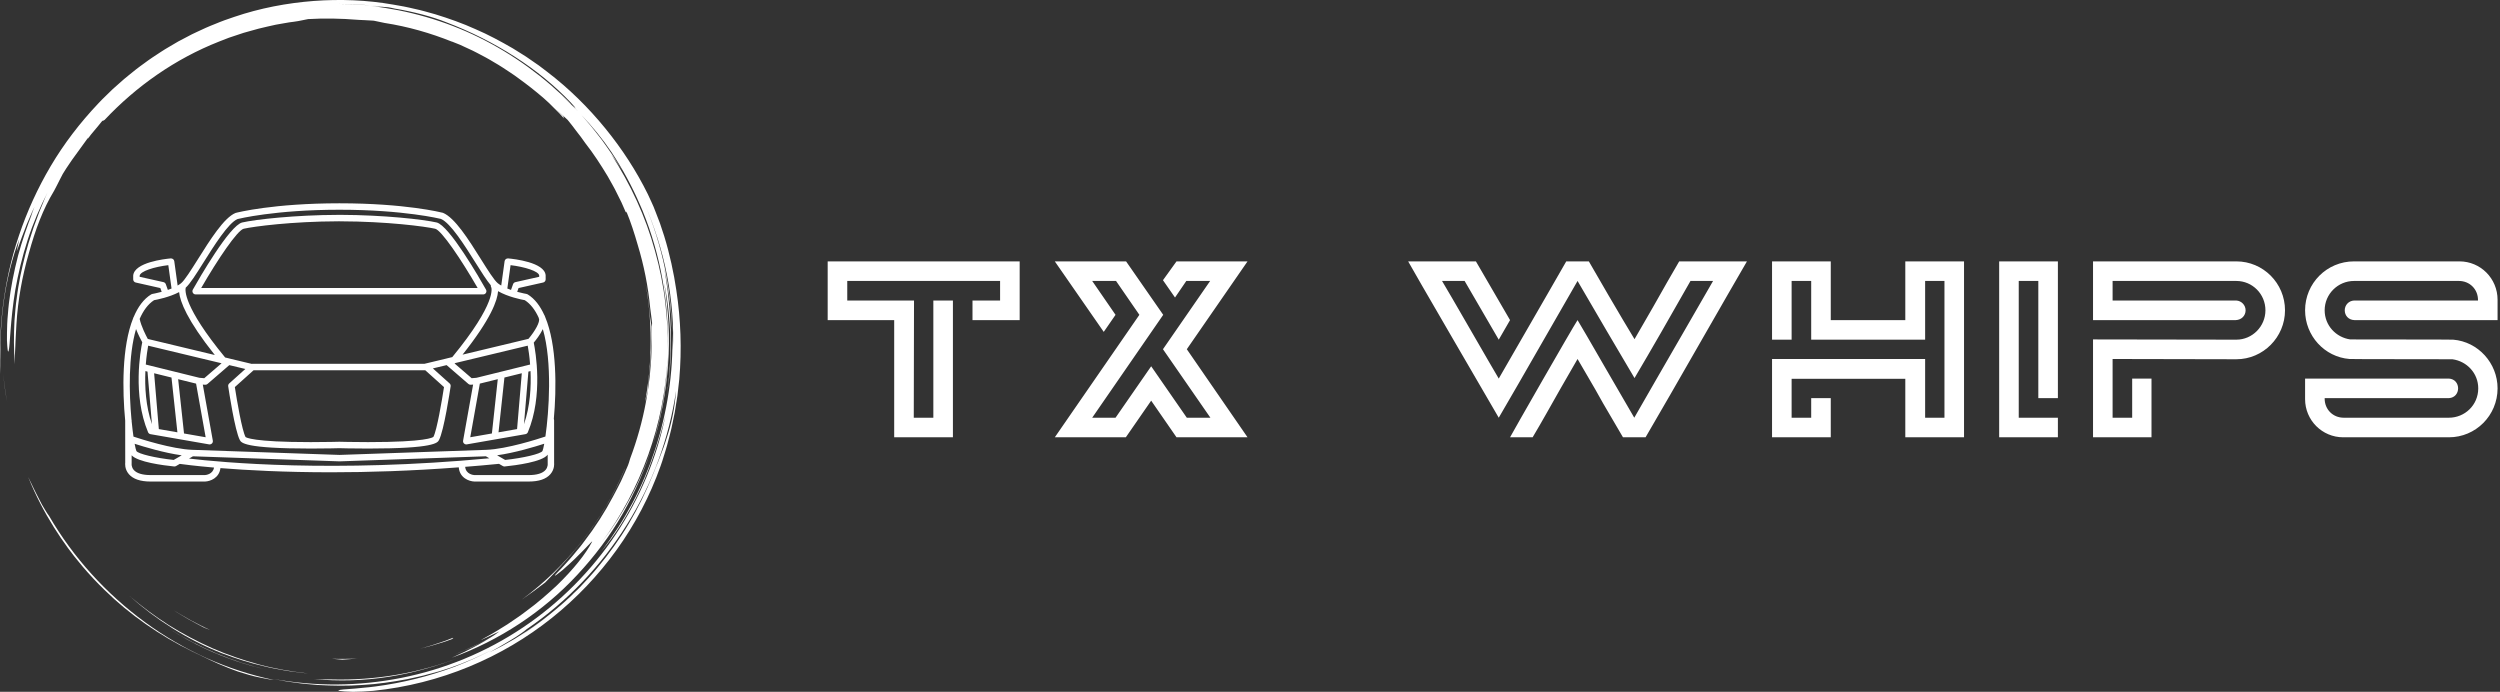 <?xml version="1.0" encoding="UTF-8"?> <svg xmlns="http://www.w3.org/2000/svg" width="318" height="88" viewBox="0 0 318 88" fill="none"><rect x="0" y="0" width="318" height="88" fill="#333333" stroke="none"/><path d="M10.545 72.111C11.408 73.124 12.318 74.094 13.273 75.021C16.491 78.188 20.328 80.85 24.445 82.863C25.961 83.573 27.36 84.309 29 84.943C29.409 85.1 29.828 85.269 30.267 85.42C30.711 85.561 31.171 85.701 31.652 85.841C32.13 85.99 32.639 86.096 33.172 86.206C33.705 86.313 34.259 86.436 34.854 86.497C31.903 85.875 29.027 84.94 26.275 83.709C23.505 82.46 20.873 80.924 18.422 79.128C13.512 75.532 9.314 70.915 6.247 65.636C6.12 65.479 5.928 65.178 5.697 64.795L5.327 64.168L4.953 63.446C4.705 62.945 4.418 62.437 4.199 61.944C4.003 61.514 3.797 61.087 3.582 60.665C4.535 63.039 5.635 65.116 6.867 67.091C7.435 67.996 8.035 68.881 8.668 69.742C8.579 69.622 8.486 69.504 8.397 69.383C9.075 70.317 9.789 71.224 10.538 72.102L10.545 72.111ZM0.622 49.353L0.397 47.55C0.516 48.651 0.654 49.881 0.907 51.112L0.755 50.238C0.698 49.945 0.654 49.65 0.622 49.353ZM39.938 86.369C43.034 86.683 46.281 86.589 49.461 86.086C52.643 85.585 55.755 84.696 58.649 83.55C53.32 85.645 47.664 86.578 42.131 86.422C41.391 86.41 40.661 86.422 39.938 86.369Z" fill="white"></path><path d="M21.607 80.036L21.487 79.959C21.527 79.985 21.567 80.011 21.607 80.036ZM26.099 82.51C28.65 83.697 31.322 84.605 34.068 85.217C29.559 84.189 25.316 82.374 21.607 80.036C23.032 80.942 24.529 81.781 26.099 82.51ZM82.379 49.843C82.425 49.108 82.517 48.336 82.54 47.969C82.817 45.609 82.899 43.593 82.887 41.572C82.836 41.207 82.689 40.525 82.631 39.748C82.56 38.97 82.455 38.208 82.367 37.457C82.232 36.711 82.116 35.974 81.969 35.251C83.028 40.657 83.01 46.085 82.036 51.206C82.143 50.75 82.258 50.295 82.379 49.843Z" fill="white"></path><path d="M0.413 38.854C0.808 35.642 1.648 32.512 2.447 30.427L2.123 31.953C2.323 31.506 2.646 30.466 3.085 29.367L3.403 28.528L3.753 27.715C3.986 27.189 4.181 26.69 4.388 26.307C4.247 26.666 4.111 27.053 3.947 27.441C3.786 27.83 3.606 28.226 3.434 28.624L4.139 27.037C3.428 28.818 2.816 30.637 2.306 32.486C1.779 34.511 1.361 36.64 1.137 38.551C1.072 39.028 1.049 39.493 1.007 39.937C0.976 40.381 0.922 40.805 0.917 41.205C0.898 42.005 0.871 42.706 0.884 43.266C0.933 44.387 1.001 44.946 1.098 44.634C1.289 44.013 1.286 40.823 1.953 36.83C2.31 34.84 2.822 32.657 3.518 30.519C4.208 28.378 5.113 26.303 6.05 24.472L5.774 25.073L5.52 25.693L5.001 26.945L4.524 28.239L4.282 28.892C4.211 29.113 4.139 29.336 4.067 29.559C3.453 31.331 2.994 33.197 2.593 35.077L2.333 36.498C2.238 36.97 2.197 37.45 2.127 37.925C1.979 38.875 1.925 39.832 1.842 40.778C1.75 42.674 1.731 44.547 1.903 46.338C1.896 45.912 1.889 45.534 1.895 45.169L1.948 44.072C1.971 43.696 1.967 43.297 2.002 42.839C2.034 42.382 2.064 41.866 2.09 41.256C2.272 38.18 2.822 35.136 3.676 32.189C4.491 29.23 5.452 26.624 6.883 24.263L7.255 23.553C7.508 23.076 7.718 22.606 7.984 22.127C8.288 21.601 8.579 21.207 8.815 20.846C9.057 20.489 9.263 20.176 9.498 19.871L11.212 17.506C11.247 17.502 11.202 17.592 11.119 17.726C11.401 17.324 11.706 16.937 12.031 16.567C12.382 16.16 12.723 15.728 13.012 15.372C13.08 15.368 13.146 15.367 13.302 15.255C17.328 10.975 22.282 7.486 27.865 5.287L29.107 4.804L30.363 4.385L30.988 4.177L31.621 4L32.883 3.649C33.604 3.476 34.335 3.3 35.08 3.142L36.214 2.943C36.595 2.878 36.978 2.804 37.37 2.767C38.149 2.674 38.829 2.477 39.195 2.428C41.228 2.312 43.258 2.336 45.641 2.529C45.825 2.532 46.113 2.549 46.447 2.567C46.78 2.586 47.162 2.595 47.532 2.629C47.966 2.727 48.429 2.824 48.915 2.918C51.879 3.378 54.745 4.2 57.472 5.293L57.468 5.28L58.513 5.696L59.579 6.189C60.31 6.507 61.026 6.914 61.766 7.298C62.138 7.487 62.489 7.718 62.854 7.928C63.213 8.149 63.588 8.344 63.934 8.585C64.636 9.051 65.347 9.498 66.003 9.996C67.061 10.759 68.085 11.566 69.075 12.415C69.096 12.435 69.119 12.453 69.14 12.472L69.16 12.49L69.838 13.105L70.487 13.753L71.136 14.4C71.351 14.618 71.55 14.851 71.758 15.075C71.657 14.912 71.661 14.846 71.665 14.782C71.344 14.474 70.965 14.111 70.59 13.753C71.215 14.322 71.761 14.836 72.209 15.256C72.381 15.476 72.57 15.693 72.749 15.93L73.3 16.659L73.887 17.417L74.471 18.233C75.507 19.553 76.422 20.966 77.29 22.407C77.693 23.146 78.136 23.865 78.494 24.629L79.059 25.763L79.567 26.925C79.713 27.173 79.656 26.935 79.674 26.893C80.244 28.272 80.703 29.706 81.118 31.15C81.912 33.761 82.443 36.444 82.704 39.16C82.809 39.802 82.853 40.451 82.946 41.093L82.889 42.454C82.888 42.968 82.915 43.481 82.894 43.995L82.834 45.543C82.826 45.892 82.776 46.273 82.747 46.688C82.708 47.101 82.687 47.547 82.628 48.017L82.436 49.502C82.375 50.023 82.256 50.558 82.165 51.118C81.71 53.574 81.039 55.986 80.158 58.323C80.045 58.708 79.959 59.015 79.882 59.187C79.591 59.885 79.279 60.562 78.978 61.228C78.642 61.876 78.333 62.525 77.989 63.139C76.922 65.162 75.684 67.09 74.289 68.901C74.133 69.105 73.987 69.313 73.83 69.504L73.365 70.066C73.058 70.428 72.783 70.791 72.492 71.106C71.91 71.735 71.421 72.318 70.963 72.757C70.438 73.305 70.485 73.331 70.848 73.067C71.103 72.878 71.353 72.682 71.597 72.479L72.584 71.589C72.945 71.273 73.291 70.918 73.624 70.583C73.954 70.245 74.283 69.938 74.537 69.659C75.05 69.105 75.386 68.763 75.315 68.915C74.488 70.472 72.982 72.392 70.78 74.516C69.657 75.553 68.394 76.679 66.899 77.765C66.17 78.333 65.36 78.853 64.534 79.421C63.68 79.944 62.808 80.516 61.855 81.024C59.768 82.161 63.421 80.338 63.519 80.321C63.167 80.598 62.797 80.853 62.413 81.084C61.725 81.45 61.043 81.827 60.331 82.142C59.914 82.333 59.505 82.54 59.084 82.719L57.814 83.241L58.486 82.976C59.86 82.43 61.144 81.787 62.303 81.151C61.868 81.414 61.391 81.719 60.869 81.994C60.309 82.284 59.73 82.6 59.148 82.883L57.461 83.668C63.496 81.475 69.043 77.847 73.434 73.117C75.632 70.759 77.592 68.169 79.19 65.367C80.798 62.571 82.092 59.605 83.048 56.525C81.58 61.146 79.291 65.392 76.541 68.981C81.541 62.23 84.522 53.952 84.918 45.415C84.917 45.885 84.871 46.354 84.839 46.822C84.801 47.291 84.782 47.762 84.727 48.229C84.608 49.162 84.522 50.1 84.342 51.026C84.052 52.887 83.581 54.717 83.048 56.525C84.1 53.257 84.729 49.811 84.977 46.346C85.235 42.879 85.02 39.39 84.485 36.009C85.403 40.487 85.556 45.561 84.773 50.576C85.323 47.342 85.463 44.008 85.251 40.702C85.204 39.44 85.055 38.186 84.933 37.025C84.757 35.873 84.624 34.809 84.455 33.948C85.127 37.125 85.392 39.835 85.522 42.389C85.397 36.815 84.243 31.167 81.975 25.862C83.213 28.743 84.229 31.843 84.849 35.029C85.473 38.213 85.732 41.47 85.585 44.603C85.578 44.236 85.593 43.87 85.572 43.502L85.522 42.389C85.655 47.439 84.878 52.444 83.336 57.151C82.563 59.504 81.607 61.79 80.451 63.966C79.296 66.138 77.964 68.212 76.467 70.163C78.176 68.167 79.981 65.345 81.421 62.245C82.855 59.138 83.92 55.778 84.652 52.844C83.575 58.113 81.437 63.313 78.336 67.956C75.243 72.603 71.191 76.689 66.504 79.825C61.822 82.971 56.509 85.148 51.058 86.224C48.351 86.761 45.6 87.043 42.84 87.066C40.131 87.08 37.426 86.844 34.76 86.36L36.159 86.626C36.625 86.715 37.098 86.763 37.567 86.833C38.505 86.984 39.454 87.041 40.4 87.128C42.295 87.234 44.201 87.27 46.101 87.126C48.004 87.025 49.895 86.741 51.777 86.394C52.711 86.182 53.656 86.008 54.578 85.736C55.04 85.606 55.509 85.493 55.968 85.35L57.343 84.904C56.649 85.119 55.918 85.403 55.138 85.612L54.16 85.9C56.212 85.353 58.22 84.653 60.168 83.808C61.059 83.419 61.937 82.999 62.798 82.549C61.184 83.405 59.519 84.162 57.812 84.816C54.557 86.031 51.175 86.871 47.731 87.321C47.215 87.403 46.743 87.428 46.321 87.473L45.191 87.584C44.526 87.637 44.035 87.661 43.692 87.698C43.004 87.767 42.907 87.831 43.18 87.883C43.453 87.936 44.098 87.978 44.89 88C45.68 87.995 46.616 87.953 47.469 87.875C56.031 86.997 63.892 83.637 70.192 78.606C76.496 73.575 81.324 66.891 84.015 59.307C84.184 58.867 84.314 58.412 84.455 57.962C84.591 57.51 84.742 57.063 84.865 56.606C85.094 55.69 85.364 54.783 85.539 53.853L85.827 52.463L86.054 51.062L86.166 50.36L86.246 49.654L86.405 48.242C86.73 44.466 86.602 40.649 86.027 36.903C85.72 34.784 85.18 32.267 84.484 30.026L83.949 28.404C83.763 27.889 83.565 27.403 83.389 26.946L83.13 26.288L82.864 25.696L82.408 24.707C80.949 21.748 79.116 18.925 76.971 16.3C74.828 13.674 72.365 11.242 69.589 9.124L68.544 8.331L67.461 7.583L66.919 7.208L66.359 6.856L65.234 6.154C63.7 5.268 62.13 4.414 60.474 3.706C58.835 2.962 57.12 2.358 55.374 1.818C54.492 1.576 53.614 1.306 52.71 1.121C52.26 1.024 51.813 0.905 51.357 0.824L49.987 0.581C46.711 0.005 43.302 -0.133 39.897 0.123C36.494 0.386 33.077 1.032 29.8 2.147L28.573 2.572C28.163 2.711 27.768 2.89 27.365 3.047C26.965 3.214 26.557 3.36 26.165 3.544L24.987 4.09C24.59 4.265 24.207 4.466 23.825 4.67L22.676 5.273L21.558 5.93C21.186 6.15 20.811 6.365 20.454 6.609L19.372 7.32C19.009 7.551 18.672 7.822 18.32 8.07C17.975 8.328 17.617 8.568 17.284 8.84L16.28 9.649C15.941 9.912 15.621 10.197 15.302 10.483L14.341 11.334L13.424 12.227C13.119 12.525 12.81 12.819 12.526 13.135C10.184 15.601 8.127 18.291 6.445 21.138C4.795 23.93 3.443 26.888 2.411 29.963C0.375 35.976 -0.209 42.074 0.063 47.583C0.004 45.315 -0.006 42.063 0.413 38.854ZM66.098 80.948C67.512 80.034 68.874 79.042 70.177 77.975C68.855 79.064 67.497 80.069 66.098 80.948ZM84.815 55.685C84.676 56.104 84.558 56.519 84.405 56.914L83.959 58.088L83.743 58.669L83.504 59.242C83.344 59.628 83.19 60.016 83.04 60.406C82.178 62.552 81.153 64.63 79.974 66.619C78.801 68.609 77.441 70.474 75.988 72.223C75.27 73.107 74.488 73.926 73.719 74.746L72.518 75.92C72.124 76.315 71.692 76.667 71.284 77.039C70.941 77.337 70.596 77.628 70.248 77.915C71.54 76.854 72.767 75.718 73.923 74.512C72.25 76.246 70.43 77.833 68.483 79.254C68.001 79.59 67.535 79.95 67.034 80.266L65.523 81.229L63.927 82.136C63.383 82.438 62.81 82.706 62.235 83C62.647 82.757 63.063 82.523 63.485 82.298C63.96 82.034 64.459 81.722 64.945 81.437C65.436 81.157 65.882 80.85 66.252 80.593C66.623 80.336 66.913 80.123 67.064 79.985C66.848 80.132 66.629 80.272 66.41 80.415C66.645 80.26 66.879 80.103 67.111 79.943C67.102 79.954 67.081 79.97 67.064 79.985C72.152 76.51 76.487 71.944 79.734 66.739C82.996 61.538 85.119 55.67 85.999 49.704C85.808 52.097 85.37 54.008 84.815 55.685ZM77.787 19.359C79.187 21.475 80.398 23.71 81.404 26.039C81.521 26.294 81.63 26.554 81.739 26.814C84.049 32.47 85.1 38.538 84.946 44.516C84.985 42.538 84.853 40.561 84.634 38.601C84.386 36.341 83.928 34.109 83.32 31.926C82.127 27.548 80.191 23.398 77.733 19.615C77.958 19.927 78.196 20.265 78.442 20.623C78.706 20.994 78.953 21.377 79.182 21.77L78.885 21.254L78.565 20.752L77.923 19.748C77.487 19.085 77.013 18.447 76.558 17.797C76.064 17.176 75.595 16.535 75.081 15.93C74.692 15.487 74.319 15.028 73.924 14.59C75.317 16.059 76.624 17.634 77.787 19.359ZM45.092 0.536C45.775 0.573 46.459 0.639 47.143 0.69C47.704 0.737 48.261 0.82 48.813 0.883C48.979 0.889 49.154 0.901 49.374 0.925C49.593 0.956 49.855 1.012 50.197 1.09C52.742 1.515 55.065 2.153 56.713 2.812C59.877 4.009 62.821 5.499 65.491 7.22C68.162 8.937 70.559 10.89 72.587 13.024C73.521 14.038 73.248 13.817 72.733 13.324L73.507 14.145C73.164 13.804 72.828 13.457 72.48 13.123L71.409 12.151C71.67 12.379 72.302 12.925 72.733 13.324C69.294 9.816 65.274 6.902 60.923 4.759C56.569 2.617 51.88 1.293 47.193 0.765C47.946 0.849 48.315 0.868 48.667 0.877C48.162 0.818 47.656 0.737 47.143 0.69C46.455 0.645 45.768 0.584 45.085 0.55L43.056 0.502C43.728 0.502 44.408 0.52 45.092 0.536Z" fill="white"></path><path d="M53.961 85.957L54.159 85.899C53.952 85.955 53.747 86.016 53.538 86.069C53.68 86.034 53.822 86 53.961 85.957ZM74.663 68.021C76.635 65.42 78.376 62.313 79.488 59.637L79.475 59.639C76.654 66.305 72.078 72.047 66.368 76.275C67.382 75.571 68.378 74.841 69.356 74.086C70.611 72.774 72.713 70.64 74.663 68.021ZM16.452 75.791C19.79 78.775 23.816 81.372 28.296 83.121C30.043 83.779 31.826 84.355 33.65 84.761C34.555 84.995 35.478 85.139 36.395 85.311C36.855 85.392 37.32 85.437 37.782 85.502C38.244 85.563 38.706 85.63 39.172 85.657C37.069 85.424 34.981 85.075 32.949 84.522C30.917 83.97 28.926 83.289 27.006 82.451C25.095 81.601 23.245 80.619 21.47 79.513C19.708 78.392 18.037 77.141 16.452 75.791ZM57.654 81.111L56.621 81.516L55.567 81.868C54.868 82.12 54.149 82.308 53.43 82.507C54.152 82.326 54.878 82.156 55.583 81.924L56.645 81.599L57.683 81.219C57.643 81.199 57.406 81.245 57.654 81.111ZM45.463 83.758C44.923 83.804 44.38 83.8 43.837 83.806C43.293 83.812 42.749 83.824 42.204 83.788L42.937 83.857C43.161 83.871 43.364 83.888 43.54 83.909C44.183 83.855 44.821 83.839 45.463 83.758ZM23.941 78.752C24.566 79.118 25.228 79.441 25.886 79.797C26.051 79.887 26.349 79.99 26.724 80.127C25.923 79.783 25.156 79.356 24.376 78.961C23.989 78.755 23.617 78.525 23.239 78.311C22.861 78.096 22.484 77.88 22.127 77.639L22.563 77.93L23.017 78.202L23.941 78.752Z" fill="white"></path><path d="M24.888 37.451H61.46C61.608 37.451 61.743 37.373 61.816 37.248C61.891 37.122 61.891 36.967 61.82 36.839C61.051 35.476 57.135 28.661 55.535 28.297C53.859 27.915 48.805 27.344 43.28 27.329H43.185C43.141 27.329 43.095 27.329 43.07 27.331C37.547 27.344 32.491 27.915 30.815 28.297C29.214 28.661 25.298 35.476 24.53 36.839C24.459 36.967 24.459 37.122 24.533 37.248C24.606 37.373 24.741 37.451 24.888 37.451ZM30.997 29.096C32.271 28.808 37.081 28.166 43.07 28.149H43.164C43.17 28.149 43.267 28.149 43.278 28.151C49.266 28.166 54.077 28.806 55.353 29.096C56.14 29.276 58.646 32.965 60.755 36.63H25.594C27.704 32.965 30.209 29.277 30.997 29.096Z" fill="white"></path><path d="M70.481 53.463C70.481 53.403 70.468 53.347 70.445 53.297C70.799 49.41 70.838 43.881 69.349 40.328C69.329 40.258 69.305 40.189 69.271 40.124C69.264 40.109 69.25 40.099 69.241 40.086C68.719 38.932 68.03 38.003 67.117 37.443C67.071 37.415 67.02 37.396 66.966 37.388C66.956 37.386 66.448 37.3 65.787 37.12L65.96 36.639L69.088 35.936C69.276 35.893 69.408 35.727 69.408 35.535L69.405 35C69.245 33.365 65.397 32.939 64.63 32.869C64.416 32.858 64.217 33.005 64.186 33.223L63.757 36.322C63.603 36.232 63.456 36.137 63.327 36.033C62.877 35.68 62.047 34.359 61.169 32.961C59.614 30.485 57.849 27.68 56.336 27.068C56.144 27.02 51.549 25.859 43.175 25.859C34.802 25.859 30.206 27.02 29.962 27.087C28.501 27.681 26.737 30.485 25.181 32.962C24.302 34.36 23.471 35.68 23.024 36.034C22.894 36.137 22.749 36.231 22.595 36.321L22.167 33.223C22.137 33.005 21.94 32.858 21.723 32.869C20.953 32.939 17.107 33.366 16.943 35.042V35.536C16.943 35.728 17.076 35.895 17.263 35.937L20.393 36.64L20.565 37.12C19.902 37.301 19.393 37.387 19.382 37.389C19.329 37.396 19.278 37.416 19.233 37.443C18.261 38.039 17.54 39.052 17.009 40.311C16.976 40.357 16.952 40.41 16.941 40.467C15.483 44.09 15.557 49.663 15.925 53.508L15.929 58.866C15.925 58.899 15.82 59.65 16.39 60.311C16.928 60.935 17.856 61.252 19.147 61.252L26.088 61.251C26.727 61.225 27.879 60.822 28.041 59.543C31.372 59.811 36.164 60.075 42.131 60.075C46.849 60.075 52.312 59.905 58.355 59.446C58.468 60.802 59.666 61.225 60.337 61.251H67.261C68.552 61.251 69.481 60.935 70.016 60.309C70.576 59.661 70.485 58.924 70.482 58.924L70.481 53.463ZM63.229 57.913C65.47 57.604 68.068 56.817 69.228 56.441C69.141 56.917 69.061 57.243 69.004 57.364C68.791 57.73 66.59 58.256 64.256 58.504L63.229 57.913ZM68.507 40.38C68.513 40.422 68.521 40.465 68.543 40.505C68.75 40.901 68.039 42.141 67.223 43.1L58.836 45.111C62.477 40.532 63.283 38.177 63.353 37.036C64.617 37.769 66.348 38.111 66.753 38.183C67.49 38.658 68.064 39.423 68.507 40.38ZM66.649 53.961L67.213 47.268L67.482 47.202C67.572 49.173 67.447 51.663 66.649 53.961ZM57.943 46.172L67.128 43.968C67.214 44.439 67.348 45.294 67.431 46.368L60.605 48.056L59.995 48.107L57.815 46.228C57.861 46.217 57.903 46.198 57.943 46.172ZM61.035 48.795L63.317 48.23L62.57 55.138L59.817 55.617L61.035 48.795ZM64.164 48.021L66.372 47.476L65.772 54.579L63.411 54.991L64.164 48.021ZM64.944 33.728C66.725 33.939 68.53 34.499 68.586 35.042V35.208L65.555 35.888C65.418 35.919 65.307 36.019 65.26 36.151L65.001 36.879C64.845 36.824 64.688 36.764 64.533 36.7L64.944 33.728ZM25.877 33.398C27.218 31.263 29.055 28.339 30.22 27.863C30.266 27.851 34.918 26.678 43.175 26.678C51.413 26.678 56.066 27.845 56.079 27.845C57.297 28.339 59.134 31.263 60.475 33.398C61.261 34.649 61.914 35.685 62.431 36.287C62.418 36.378 62.434 36.474 62.491 36.56C62.501 36.579 63.264 38.447 57.529 45.424L56.838 45.59C56.825 45.593 56.815 45.596 56.803 45.601L53.991 46.275H32.1C32.075 46.275 32.052 46.284 32.028 46.288C32.028 46.288 32.028 46.288 32.027 46.288L29.175 45.603C29.163 45.597 29.151 45.595 29.14 45.592L28.637 45.471C23.27 38.956 23.549 36.873 23.623 36.594C24.176 36.098 24.931 34.903 25.877 33.398ZM32.257 47.095H54.093L56.477 49.237C56.223 50.902 55.575 54.724 55.133 55.566C55.066 55.634 54.264 56.237 46.824 56.237C44.784 56.237 43.189 56.19 43.163 56.19C43.16 56.19 41.565 56.237 39.525 56.237C32.086 56.237 31.284 55.634 31.232 55.587C30.776 54.726 30.126 50.901 29.872 49.237L32.257 47.095ZM18.494 47.203L18.763 47.27L19.326 53.957C18.53 51.662 18.405 49.174 18.494 47.203ZM20.203 54.579L19.604 47.478L21.813 48.023L22.566 54.991L20.203 54.579ZM23.407 55.138L22.662 48.233L24.941 48.796L26.159 55.618L23.407 55.138ZM25.363 48.055L18.544 46.37C18.628 45.295 18.761 44.44 18.846 43.969L28.184 46.209L25.982 48.108L25.363 48.055ZM21.092 36.151C21.044 36.018 20.934 35.919 20.796 35.887L17.763 35.207V35.083C17.82 34.502 19.626 33.94 21.409 33.728L21.82 36.699C21.664 36.762 21.507 36.823 21.351 36.877L21.092 36.151ZM19.597 38.183C19.98 38.115 21.544 37.807 22.782 37.156C22.901 38.342 23.777 40.702 27.325 45.158L18.8 43.113C18.574 42.698 17.96 41.51 17.765 40.565C18.218 39.524 18.814 38.688 19.597 38.183ZM17.304 41.854C17.59 42.591 17.941 43.255 18.094 43.535C17.881 44.558 16.844 50.237 18.834 54.981C18.887 55.109 19.003 55.202 19.141 55.226L26.596 56.526C26.619 56.531 26.643 56.533 26.667 56.533C26.774 56.533 26.88 56.492 26.957 56.414C27.051 56.319 27.094 56.184 27.071 56.052L25.796 48.918L26.085 48.942C26.193 48.95 26.304 48.916 26.387 48.845L29.167 46.444L31.207 46.934L29.159 48.773C29.056 48.864 29.006 49.002 29.027 49.137C29.112 49.711 29.876 54.781 30.506 55.971C30.692 56.322 31.082 57.056 39.525 57.056C41.567 57.056 43.166 57.011 43.164 57.009C43.187 57.011 44.785 57.056 46.825 57.056C46.826 57.056 46.826 57.056 46.826 57.056C55.266 57.056 55.657 56.322 55.842 55.971C56.472 54.781 57.236 49.711 57.321 49.137C57.341 49.002 57.292 48.864 57.191 48.773L55.062 46.862L56.809 46.443L59.588 48.843C59.67 48.914 59.779 48.949 59.891 48.94L60.18 48.916L58.905 56.051C58.883 56.182 58.924 56.318 59.02 56.412C59.096 56.492 59.202 56.533 59.31 56.533C59.334 56.533 59.357 56.531 59.381 56.524L66.836 55.224C66.973 55.2 67.09 55.107 67.144 54.979C69.102 50.309 68.126 44.732 67.893 43.583C68.176 43.246 68.701 42.576 69.049 41.864C70.278 46.092 69.828 52.404 69.376 55.527C68.469 55.83 64.452 57.125 61.871 57.217C61.87 57.217 61.869 57.218 61.868 57.218L43.19 57.866L24.457 57.217C21.907 57.127 17.948 55.859 16.978 55.537C16.897 54.981 16.817 54.322 16.746 53.592V53.463C16.746 53.422 16.734 53.386 16.723 53.349C16.411 49.992 16.315 45.25 17.304 41.854ZM22.095 58.504C19.761 58.256 17.561 57.73 17.349 57.367C17.292 57.247 17.212 56.922 17.125 56.449C18.301 56.83 20.888 57.611 23.115 57.916L22.095 58.504ZM26.072 60.429H19.147C18.13 60.429 17.394 60.208 17.021 59.785C16.693 59.413 16.74 58.997 16.745 58.925V57.915C17.547 58.779 20.743 59.192 22.143 59.334C22.233 59.346 22.314 59.324 22.389 59.282L22.866 59.006C23.311 59.068 24.809 59.266 27.224 59.475C27.08 60.341 26.168 60.424 26.072 60.429ZM24.044 58.329L24.544 58.041L43.191 58.685L61.806 58.04L62.246 58.294C42.39 60.16 28.126 58.814 24.044 58.329ZM69.395 59.775C69.026 60.204 68.286 60.431 67.26 60.431L60.352 60.432C60.237 60.425 59.259 60.336 59.17 59.38C60.577 59.269 62.005 59.146 63.472 59L63.961 59.282C64.022 59.318 64.093 59.337 64.166 59.337C64.179 59.337 64.193 59.336 64.207 59.334C65.649 59.187 68.995 58.751 69.665 57.833L69.667 58.986C69.667 58.99 69.716 59.403 69.395 59.775Z" fill="white"></path><path d="M105.281 40.717V33.247H129.702V40.717H123.701V38.227H127.212V35.737H107.771V38.227H116.263L116.231 53.134H118.721V38.227H121.211V55.624H113.741V40.717H105.281ZM149.653 33.247H158.687L150.962 44.42L158.687 55.624H149.653L146.429 50.964L143.205 55.624H134.171L144.929 40.046L141.96 35.737H138.927L141.896 40.046L140.396 42.217L134.171 33.247H143.237L147.961 40.046L138.927 53.134H141.896L146.429 46.59L150.962 53.134H153.963L147.929 44.42L153.931 35.737H150.898L149.462 37.844L147.929 35.641L149.653 33.247ZM213.593 33.247H222.212C221.733 34.045 218.509 39.663 215.413 45.058C213.593 48.218 211.582 51.762 209.316 55.624H206.443L203.921 51.315C202.644 48.984 201.176 46.59 200.665 45.664C199.164 48.25 197.76 50.708 196.706 52.592C196.1 53.677 195.493 54.699 194.951 55.624H192.078C192.333 55.114 199.931 41.834 200.665 40.717C200.729 40.78 202.516 43.877 204.304 46.973L207.879 53.134C209.411 50.485 211.901 46.111 214.04 42.44L217.903 35.737H215.03C212.221 40.685 210.21 44.196 207.911 48.091L204.336 42.025L200.665 35.737C196.675 42.632 194.312 46.846 190.641 53.134C190.418 52.751 179.085 33.279 179.117 33.247H187.736L192.078 40.717L190.641 43.206L186.3 35.737H183.427C184.065 36.758 190.035 47.165 190.641 48.154L196.898 37.301L199.228 33.247H202.101C202.389 33.789 206.538 40.908 207.911 43.143C209.699 40.078 211.071 37.652 212.061 35.896L213.593 33.247ZM242.355 40.717V33.247H249.825V55.624H242.355V48.186H227.894V53.134H230.384V50.644H232.874V55.624H225.404V45.664H244.877V53.134H247.335V35.737H244.877V43.206H230.384V35.737H227.894V43.206H225.404V33.247H232.874V40.717H242.355ZM261.764 55.624H254.294V33.247H261.764V50.644H259.274V35.737H256.784V53.134H261.764V55.624ZM266.233 33.247H284.46C287.876 33.247 290.653 36.024 290.653 39.472C290.653 42.887 287.876 45.697 284.46 45.697L268.723 45.664V53.134H271.213V48.154H273.671V55.624H266.233V43.175L284.46 43.206C286.503 43.206 288.163 41.515 288.163 39.472C288.163 37.397 286.503 35.737 284.46 35.737H268.723V38.227H284.46C285.099 38.259 285.641 38.801 285.641 39.472C285.641 40.142 285.131 40.685 284.397 40.717H284.365H266.233V33.247ZM311.945 45.697C299.272 45.697 299.081 45.664 298.921 45.664H298.857C295.665 45.409 293.207 42.696 293.207 39.472C293.207 36.024 295.984 33.247 299.432 33.247H312.839C315.521 33.247 317.691 35.417 317.691 38.131V40.717H299.528H299.496H299.464C298.73 40.685 298.251 40.142 298.251 39.472C298.251 38.801 298.761 38.259 299.432 38.227H315.201V38.163C315.201 36.79 314.148 35.737 312.775 35.737H299.432C297.389 35.737 295.697 37.397 295.697 39.472C295.697 41.387 297.133 42.919 298.953 43.175C311.69 43.175 311.818 43.206 312.041 43.206C315.233 43.462 317.691 46.207 317.691 49.399C317.691 52.847 314.914 55.624 311.498 55.624H298.059C295.378 55.624 293.207 53.453 293.207 50.772V48.154H311.498C313.063 48.25 313.063 50.549 311.498 50.644H295.697V50.708C295.697 52.081 296.75 53.134 298.123 53.134H311.498C313.51 53.134 315.233 51.538 315.233 49.399C315.233 47.484 313.797 45.952 311.945 45.697Z" fill="white"></path></svg> 